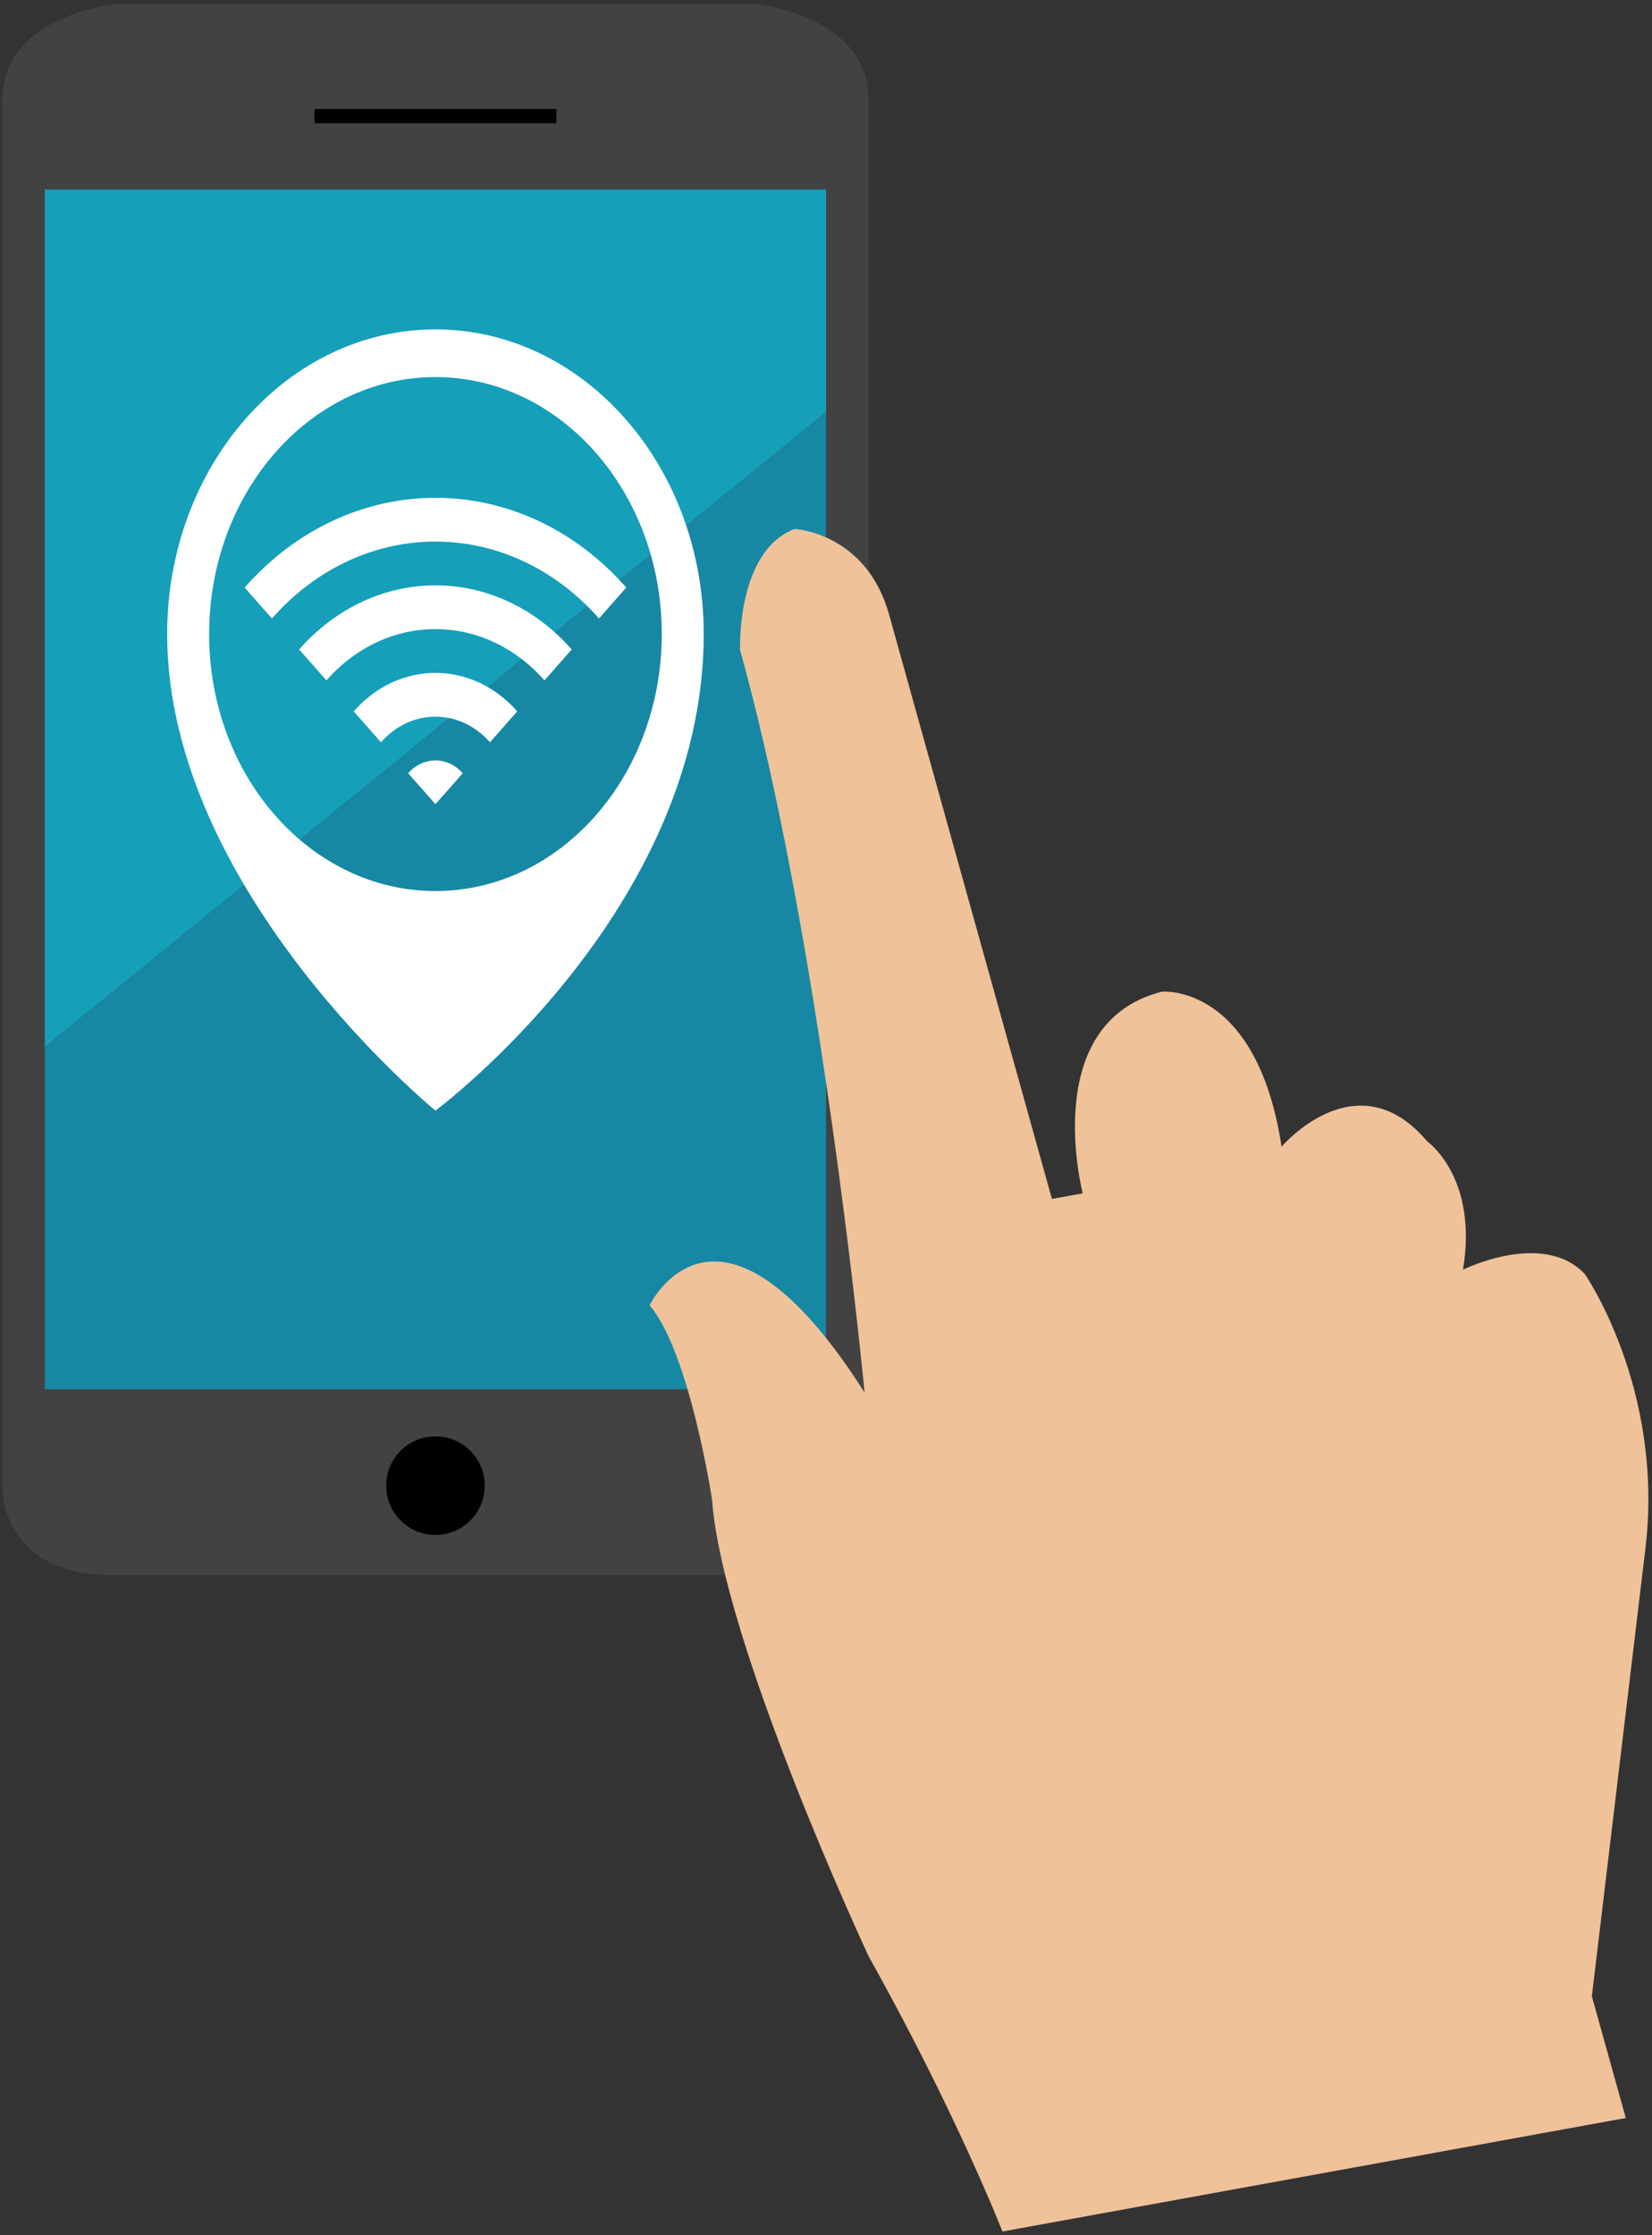 <?xml version="1.0" encoding="utf-8"?>
<!-- Generator: Adobe Illustrator 14.0.0, SVG Export Plug-In  -->
<!DOCTYPE svg PUBLIC "-//W3C//DTD SVG 1.1//EN" "http://www.w3.org/Graphics/SVG/1.1/DTD/svg11.dtd">
<svg version="1.1"
	 xmlns="http://www.w3.org/2000/svg" xmlns:xlink="http://www.w3.org/1999/xlink" xmlns:a="http://ns.adobe.com/AdobeSVGViewerExtensions/3.0/"
	 x="0px" y="0px" width="227px" height="307px" viewBox="-0.306 -0.5 227 307" enable-background="new -0.306 -0.5 227 307"
	 xml:space="preserve">
<rect x="-0.306" y="-0.5" width="227" height="307" fill="#333333" stroke="none"/>
<defs>
</defs>
<path fill="#424242" d="M119.058,203.684V13.334C119.058,1.165,102.837,0,102.837,0H59.528H16.235C16.235,0,0,1.165,0,13.334v190.35
	c0,0-0.339,12.169,15.118,12.169h44.408h44.425C119.401,215.853,119.058,203.684,119.058,203.684"/>
<path d="M66.298,203.559c0,3.746-3.029,6.778-6.773,6.778c-3.732,0-6.765-3.032-6.765-6.778c0-3.741,3.032-6.761,6.765-6.761
	C63.27,196.798,66.298,199.817,66.298,203.559"/>
<rect x="42.905" y="14.471" width="33.247" height="1.959"/>
<polygon fill="#159FB9" points="113.208,51.049 113.208,49.114 113.208,47.182 113.208,25.538 5.85,25.538 5.85,143.32 
	113.208,56.111 "/>
<polygon fill="#1688A4" points="5.852,143.32 5.852,159.494 5.852,161.873 5.852,163.992 5.852,190.321 113.208,190.321 
	113.208,56.112 "/>
<path fill="#FFFFFF" d="M48.294,97.21l3.745,4.25c4.137-4.695,10.845-4.695,14.981,0l3.746-4.25
	C64.562,90.165,54.499,90.165,48.294,97.21 M55.783,105.713l3.745,4.25l3.746-4.25C61.207,103.363,57.854,103.363,55.783,105.713
	 M33.313,80.204l3.745,4.251c12.411-14.087,32.532-14.087,44.943,0l3.746-4.251C71.268,63.769,47.792,63.769,33.313,80.204
	 M40.802,88.707l3.746,4.251c8.273-9.393,21.688-9.393,29.961,0l3.746-4.251C67.914,76.968,51.146,76.968,40.802,88.707"/>
<path fill="#FFFFFF" d="M59.528,44.745c-20.357,0-36.865,18.732-36.865,41.848c0,35.343,36.865,65.458,36.865,65.458
	s36.866-27.317,36.866-65.458C96.395,63.479,79.891,44.745,59.528,44.745 M59.528,121.892c-17.167,0-31.096-15.804-31.096-35.299
	c0-19.489,13.929-35.3,31.096-35.3c17.175,0,31.099,15.812,31.099,35.3C90.627,106.088,76.703,121.892,59.528,121.892"/>
<path fill="#EFC299" d="M217.464,174.498c-5.74-6.081-16.742-0.59-16.742-0.59c2.117-12.718-4.916-17.631-4.916-17.631
	c-9.66-11.46-20.012,0.728-20.012,0.728c-3.441-22.491-16.449-21.291-16.449-21.291c-16.985,4.327-10.877,27.699-10.877,27.699
	l-4.23,0.769l-1.047-3.75l-17.788-63.818l-3.543-12.717c-3.14-11.253-12.981-11.744-12.981-11.744
	c-8.045,3.053-7.49,16.646-7.49,16.646c2.267,8.13,4.313,17.102,6.136,26.261c7.257,36.449,10.969,75.71,10.969,75.71
	c-20.126-31.589-29.539-11.98-29.539-11.98c5.544,6.54,8.58,26.72,8.58,26.72c1.475,19.806,21.529,62.733,21.529,62.733
	c11.984,21.389,18.375,37.771,18.375,37.771l85.652-15.59l-4.662-16.727l7.408-61.902
	C228.276,190.084,217.464,174.498,217.464,174.498"/>
</svg>
